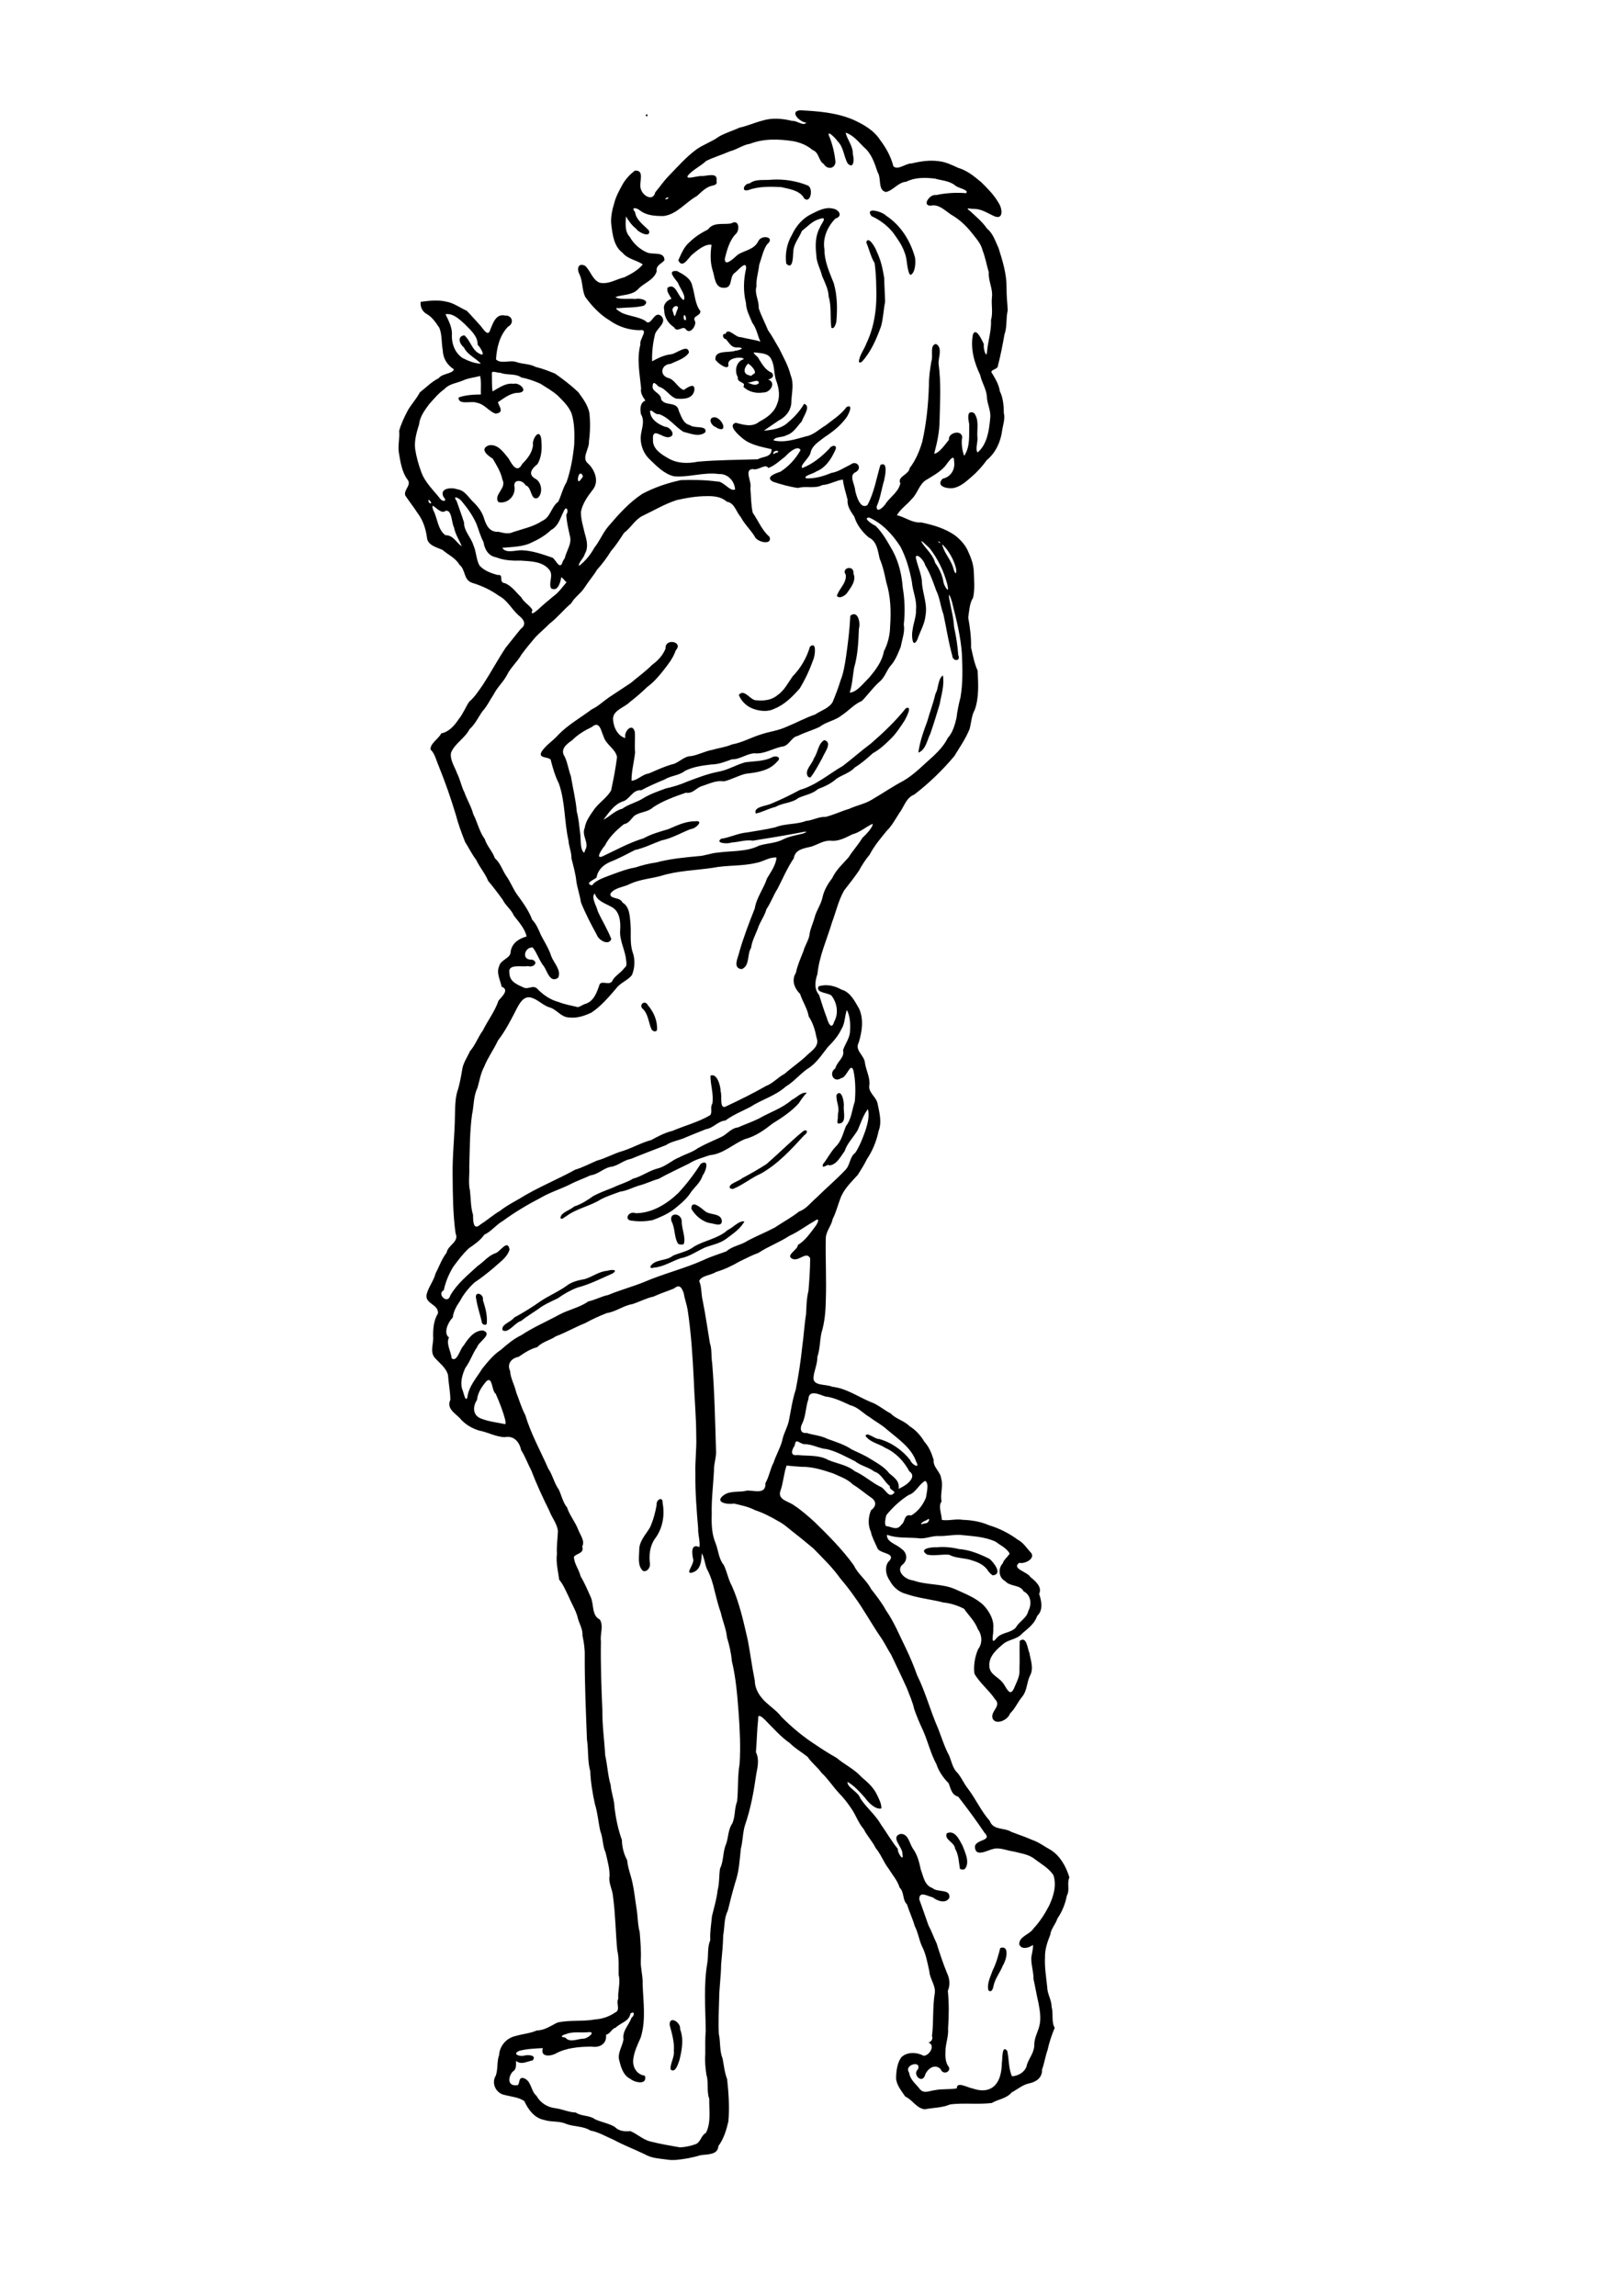<?xml version="1.0" encoding="UTF-8" standalone="no"?>
<!-- Created with Inkscape (http://www.inkscape.org/) -->
<svg
    xmlns:inkscape="http://www.inkscape.org/namespaces/inkscape"
    xmlns:rdf="http://www.w3.org/1999/02/22-rdf-syntax-ns#"
    xmlns="http://www.w3.org/2000/svg"
    xmlns:cc="http://web.resource.org/cc/"
    xmlns:dc="http://purl.org/dc/elements/1.1/"
    xmlns:sodipodi="http://inkscape.sourceforge.net/DTD/sodipodi-0.dtd"
    xmlns:svg="http://www.w3.org/2000/svg"
    xmlns:ns1="http://sozi.baierouge.fr"
    xmlns:xlink="http://www.w3.org/1999/xlink"
    id="svg2"
    sodipodi:docname="eris.svg"
    inkscape:export-ydpi="42.333332"
    inkscape:export-filename="/home/jofo/pix/eris_test.jpg"
    viewBox="0 0 744.09 1052.4"
    sodipodi:version="0.32"
    inkscape:export-xdpi="42.333332"
    inkscape:version="0.41+cvs"
    sodipodi:docbase="/home/jofo/pix/mina"
  >
  <sodipodi:namedview
      id="base"
      bordercolor="#666666"
      inkscape:pageshadow="2"
      inkscape:window-width="967"
      pagecolor="#ffffff"
      inkscape:zoom="0.98994950"
      inkscape:window-x="34"
      borderopacity="1.0"
      inkscape:current-layer="layer1"
      inkscape:cx="374.99996"
      inkscape:cy="549.47341"
      inkscape:window-y="41"
      inkscape:window-height="911"
      inkscape:pageopacity="0.0"
      inkscape:document-units="px"
  />
  <g
      id="layer1"
      inkscape:label="Layer 1"
      inkscape:groupmode="layer"
    >
    <path
        id="path1642"
        style="fill:#000000"
        d="m305.87 989.92c-3.45-0.51-7.06-0.57-10.16-2.39-4.74-2.3-9.68-4.14-14.31-6.66-3.52-1.49-6.96-3.59-10.72-4.27-3.28-2.1-7.46-1.69-11.06-3.02-3.29-1.5-6.89-0.73-10.25-1.87-4.37-0.88-7.21-4.69-8.93-8.53-2.39-1.85-6.09-2.07-9.07-2.89-3.99-0.72-6.24-5.37-4.08-8.83 1.1-3.06 0.41-6.45 1.54-9.47 0.2-4.09 3.29-7.73 7.29-8.65 3.32-1.02 6.85-1.23 10.04-2.63 3.6-0.01 6.39-2.18 9.44-3.62 5.68-1.26 11.57-0.36 17.28-1.43 3.34-0.22 6.41-1.3 9.16-3.16 2.6-1.18 0.27-4.13 1.41-6.32-0.28-3.67 1.12-7.27 0.17-10.94-0.08-3.8 0.26-7.6-0.64-11.35-0.77-8.12-0.81-16.32-1.92-24.41-0.16-3.28-2.22-6.28-1.6-9.58 0.06-3.64-1.04-7.2-1.82-10.73-1.43-3.1-1.13-6.61-2.41-9.78-0.95-4.16-1.21-8.44-2.51-12.52-1.07-4.93-1.91-9.92-2.11-14.96-1.31-4.71-0.77-9.68-1.51-14.49-0.48-12.74-1.07-25.49-1.02-38.25 0.1-3.18-0.36-6.3-1.03-9.39 0.21-3.33-1.79-5.88-2.37-8.97-0.97-3.18-2.58-5.63-3.82-8.61-1.35-2.77-2.54-5.75-4.5-8.11-0.49-3.94-1.56-7.86-1.03-11.87-0.21-3.48 0.32-6.91 0.46-10.37-0.36-3.43-2.8-6.17-3.96-9.36-3.02-6.05-5.84-12.21-8.29-18.52-1.6-3.06-2.73-6.3-4.61-9.22-0.8-3.84-3.35-6.83-7.57-5.98-4.12-0.14-7.74-2.31-11.73-3.03-3.45-1.06-6.67-3.02-8.89-5.76-2.29-2.32-6.09-4.36-4.27-8.33-0.04-3.81-0.84-7.59-1.08-11.4-0.96-3.47-4.02-5.48-6.25-8.09-2.13-2.85-0.22-6.48-0.57-9.71-0.03-3.62 0.29-7.31 2.21-10.39 0.4-4.31-6.15-4.29-5.18-8.79 0.85-3.35 3.25-6.2 4.09-9.55 1.66-3.11 2.77-6.61 5.05-9.48 0.59-3.59 5.86-4.89 4.12-8.88-1.21-8.68-1.27-17.48-1.35-26.23-0.18-9.41 0.98-18.77 1.07-28.17 0.12-4.05 0.08-8.19 1.52-12.02 0.72-2.64 1.28-5.52 1.74-8.32 0.37-3.25 2.33-5.87 3.62-8.78 2.47-2.78 3.67-6.44 5.89-9.45 2.27-4.63 5.53-8.77 7.19-13.7 1.61-1.94 5.14-5 1.42-6.41-0.56-2.98-2.5-6.2-1.15-9.32 0.72-3.22 5.36-3.56 5.31-6.79 0.58-3.95 3.9-5.96 7.31-6.91-0.79-3.57-3.6-6.67-5.84-9.55-1.2-2.82-3.72-4.47-5.11-7.25-2.12-2.99-4.36-5.89-6.7-8.7-1.36-3.44-3.93-6.26-5.47-9.62-1.97-2.57-3.34-5.44-5.08-8.18-1.61-4.11-3.17-8.23-4.27-12.52-2.25-7.5-4.85-14.9-7.77-22.15-1.16-2.63-1.82-5.89-3.8-7.71-0.28-2.79 3.7-4.84 4.88-7.41 3.54-0.64 6.15-3.67 8.03-6.53 1.98-2.38 3.11-5.46 4.8-7.98 2.59-2.18 4.44-5.16 6.4-7.95 3.56-5.51 6.68-11.29 10.29-16.76 2.29-2.85 4.51-5.7 6.87-8.58 3-2.22 1.47-4.44-0.95-6.33-3.16-2.84-5.11-6.93-8.99-8.93-3.72-2.71-7.97-4.65-12.34-5.98-3.98-1.37-2.84-5.98-5.75-8.26-1.77-3.13-5.18-4.55-7.79-6.82-2.7-1.19-6.84-2.1-7.11-5.67-0.52-3.88-1.77-7.85-4.15-10.99-1.82-2.82-3.97-5.52-5.82-8.32-0.78-2.89 3.49-4.81 0.71-7.68-2.22-3.44-2.87-7.41-3.52-11.35-0.72-3.55 0.38-7 0.04-10.54 0.89-3.25 2.41-6.43 4.04-9.5 1.67-2.82 3.94-5.24 5.46-8.16 2.85-2.21 5.37-4.86 8.65-6.49 1.64-2.24 6.24-1.89 6.96-4.04-3.08-2.01-4.99-4.94-5.12-8.77-0.65-3.39-0.26-7-1.54-10.24-1.66-2.46-3.3-4.96-5.84-6.38-2.04-1.12-2.99-3.31-2.76-5.55 3.92-0.53 7.88-1.02 11.78-0.09 3.42 0.58 6.23 2.79 9.35 4.17 2.13 2.12 4.12 4.52 6.21 6.74 1.38 1.5 3.59 5.76 4.68 1.7 1.22-2.91 2.58-7.22 6.68-6.24 3.36-0.22 4.32 3.59 1.36 5.11-3.84 3.99-5.18 9.62-5.5 14.98 2.12 2.25 6.42 0.15 9.36 1.23 2.9 1.01 6.09 0.75 8.85 2.25 3.05 0.69 5.98 1.88 8.86 3.04 3.7 2.59 7.32 5.37 10.61 8.46 2.08 2.9 4.3 5.77 5.09 9.34 0.52 4.42 0.41 8.95-0.17 13.36 0.22 3.29-3.47 7.41-0.56 9.91 3.19 2.89 5.32 8.14 2.47 11.97-2.4 3.05-4.85 6.45-5.58 10.32-0.05 3.45 1.04 6.71 1.79 10.01 0.92 3.13 1.74 6.34-0.02 9.27-0.32 1.85-3.18 4.16-2.62 5.49 2.94-2.26 5.26-5.15 7.04-8.38 2.49-3.09 3.87-6.88 6.5-9.87 4.61-5.41 9.46-10.84 15.45-14.77 5.55-2.93 11.58-5.01 17.71-6.29 5.49-0.17 11.03-0.11 16.48 0.63 3.12-0.24 6.06 4.89 8.36 3.62-0.31-3.89-3.36-7.26-7.43-7.03-6.92-1-13.76 1.65-20.67 1.02-4.53-1.12-7.9-4.7-11.16-7.83-2.61-2.48-3.97-6-4.05-9.52 0-3.82 2.28-7.52 0.12-11.17-0.42-2.24-0.45-5.24 2.05-6.17-0.84-1.27-2.47-3.42-1.95-5.54-0.63-6.68-2.08-13.51-0.34-20.16-0.66-2.41 4.28-7.34-0.45-6.55-4.9-0.1-9.67-1.64-13.65-4.49-4.51-2.69-8.14-6.61-11.21-10.81-1.52-3.27-1.07-7.05-2.6-10.34-1.37-2.39-0.66-5.48 2.55-3.9 2.53 2.27 3.35 6.44 6.71 7.76 4.04 0.87 7.61-1.62 11.39-2.53 3.04-1.48 6.23-3.24 8.36-5.87-2.95-2.03-6.9-2.39-9.28-5.32-3.92-2.9-4.55-8.08-5.12-12.57-0.48-3.414 0.35-7.069 1.35-10.349 0.7-2.804 2.29-5.72 3.53-7.976 1.41-2.717 3.56-4.927 5.84-6.763 4.98-0.384 1.6 5.715 2.82 8.494 0.87 3.102 5.58 5.837 6.58 1.427 2.08-2.418 3.91-5.228 6.27-7.597 4.02-4.155 7.88-8.576 12.55-12.008 3.24-2.323 7.19-3.568 10.36-5.911 2.92-1.697 6.38-2.687 9.5-4.124 3.53-0.755 6.77-2.255 10.28-3.163 4.52-1.449 9.31-1.027 13.85 0.1 2.1-0.263 5.13 2.585 6.45 0.784-2.77-0.077-8.03-5.103-2.9-5.67 8.31 0.413 16.88 1.069 24.6 4.422 4.69 2.151 9.36 4.852 12.19 9.298 2.72 3.575 4.9 7.576 6.01 11.947 2.17 2.029 5.61-1.405 8.39-1.295 4.06-0.987 8.25-1.624 12.43-1.03 3.16 0.323 5.99 1.726 8.84 3.038 4.11 1.177 7.49 3.966 10.71 6.67 2.85 2.838 5.79 5.757 7.78 9.26 1.83 2.504 2.61 8.476-2.3 6.06-2.86-1.337-5.65-3.197-8.96-3.181-1.67 0.117-4.42-0.943-1.73 1.007 2.76 2.563 5.68 4.98 7.82 8.09 2.84 2.3 3.78 5.86 5.26 8.93 1.86 5.9 3.73 11.92 3.65 18.19-0.05 3.44 0.37 6.87 0.53 10.29-0.86 3.65-0.2 7.57-1.49 11.1-0.85 4.77-1.76 9.54-2.98 14.23 0.03 2.02-4.26 1.76-2.62 3.66 1.55 2.6 3.04 5.1 3.48 8.12 1.49 2.91 1.81 6.54 1.83 9.94 0.69 2.82-0.46 5.57-0.81 8.34-0.72 5.06-2.99 9.97-6.98 13.25-2.02 2.78-4.32 5.39-6.97 7.64-2.53 2.23-5.32 4.77-8.7 5.23-2.76 0.33-7.92-0.92-4.56-4.35 3.68-0.7 5.89-4.29 5.2-8.06 0.15-4.22-3.36 1.56-4.32 2.59-2.46 2.68-5.76 4.42-8.85 6.31-2.92 2.12-3.63 6.05-6.23 8.5-2.13 2.57-5.16 4.55-6.8 7.42 3.78 0.86 7.06 3.67 11.12 3.3 5.57 1.19 11.24 2.79 15.9 6.24 2.38 1.95 4.66 4.48 5.78 7.41 1.38 2.92 2.39 6.01 2.48 9.28 0.12 3.83 0.49 7.79-0.34 11.55-1.66 2.53-1.8 6.22-2.24 9.17 0.82 4.5 1.42 9.09 1.29 13.65 0.85 3.66 1.48 7.25 3.02 10.65 0.27 5.97 0.72 12.22-1.32 17.96-1.53 2.67-1.57 5.92-2.36 8.79-1.8 4.44-4.56 8.42-7.04 12.47-5.47 6.48-11.61 12.46-18.36 17.6-3.79 1.49-4.58 5.52-6.81 8.45-1.84 2.79-3.37 5.8-5.76 8.13-2.84 3.46-5.74 6.9-7.83 10.89-1.91 2.3-3.52 4.77-4.93 7.4-2.15 3.12-4.48 6.11-6.81 9.08-2.59 4.55-3.71 9.74-5.54 14.61-2.34 7.85-5.86 15.41-6.68 23.64-1.12 3.36-1.64 6.81 0.78 9.7 1.1 3.5 2.22 7.05 3.53 10.5 0.66 2.35 2.22 5.71 3.36 1.67 2.13-3.77 1.35-8.57-1.22-11.91-1.56-1.46-7.57-1.18-5.88-4.3 3.62-1.09 7.31-0.26 10.53 1.56 4.06 1.14 6.05 5.38 8.02 8.75 2.17 4.9 1.33 10.42-0.16 15.38-1.99 3.72 2.33 5.72 2.79 9.21 0.43 3.37 2.23 6.43 2.12 9.94-0.94 3.74 2.77 5.46 3.62 8.58 0.85 4.23 2.17 8.67 0.56 12.9-0.96 4.57-2.75 9.06-5.37 12.92-1.23 2.51-2.58 4.64-4.14 7.15-3.05 3.41-6.57 6.62-8.11 11.08-1.16 3.04-1.91 6.23-3.42 9.13-0.61 3.18-2.92 5.42-3.18 8.63-0.22 9.65 0.36 19.31-0.01 28.96-0.07 4.94-0.53 9.87-1.96 14.61-0.83 3.68-0.65 7.53-1.92 11.12 0.1 3.29-1.51 6.26-1.75 9.42-0.35 4.01 5.85 2.93 8.56 4.23 6.45 0.69 11.82 4.57 17.67 6.99 3.38 1.18 6.04 3.67 9.18 5.26 2.45 2.62 6.19 3.26 8.61 5.83 2.82 1.68 5.12 4.26 6.84 7.16 2.14 2.32 3.31 5.29 4.23 8.3-0.36 3.44 3.18 5.33 3.47 8.63 1.03 3.46-0.62 7.21 0.17 10.39-1.66 2.04 0.01 5.82 0.11 8.47 2.95 0.54 6.4-0.6 9.56-0.04 4.14 0.15 8.25 0.81 12.06 2.49 4.7 1.41 9.15 3.65 13.1 6.56 2.81 1.51 4.15 3.94 6.36 6.29 1.59 2.73-3.28 4.99-5.58 4.37-3.74 2.69 3.76 4.11 5.08 6.5 2.33 1.89 5.52 4.56 4.03 7.74 1.11 3.27 1.93 7.52-0.9 10.09-1.2 3.63-4.12 5.67-6.86 8.05-2.11 2.53-5.55 2.67-8.14 4.36-3.24 2.65-7.27 5.93-6.93 10.57 0.08 3.8 3.88 4.86 5.92 7.4 1.62 1.57 3.26 7.36 5.34 2.93 1.15-2.84 2.85-5.61 2.54-8.8 0.19-4.34-0.05-8.75 0.11-13.03 3.23-2.47 3.55 3.55 4.45 5.5 0.59 3.43 2.13 7.2 0.23 10.49-1.46 3.04-1.25 6.64-3.39 9.4-2.14 2.5-3.33 5.62-5.74 7.9-0.9 2.89-6.27 5.41-7.89 2.43-1.47-3.33 4.28-5.84 1.04-9-2.79-4.2-6.97-7.34-9.47-11.74-0.47-3.71 0.24-7.65 1.65-11.1 2.17-2.75 1.92-6.58-0.09-9.31-1.3-3.61-4.23-6.3-6.3-9.31-2.99-1.52-6.19-2.56-9.44-2.88-5.65-1.46-11.51-1.97-17.05-3.9-3.23-0.76-6.06-3.16-7.55-6.1-1.9-2.58-2.7-7.01 0.01-9.34 2.59-3.61-5.04-2.91-5.82-5.85-1-2.31-2.44-4.89-2.86-7.2-1.45-3.01-1.23-6.85 0.06-9.9 2.63-1.88 2.53-4.31-0.27-6.02-2.75-1.93-5.26-4.1-8.15-5.87-2.57-2.54-5.82-3.53-8.99-5.01-4.69-1.55-9.46-3.1-14.46-3-2.28-0.13-4.56-0.36-6.84-0.58-1.36 3.85-1.48 8.01-2.92 11.84-1.12 3.98 4.02 4.57 6.34 6.41 3.43 2.22 6.49 4.99 9.53 7.72 6.36 6.21 12.68 12.56 17.89 19.79 1.9 4.08 5.83 6.75 7.86 10.77 2.47 3.18 4.98 6.34 6.9 9.9 3.76 5.35 6.19 11.51 9.1 17.35 1.92 4.01 3.66 8.12 5.13 12.31 3.9 7.82 6.06 16.33 9.58 24.3 1.47 3.76 2.66 7.54 4.4 11.17 1.65 2.7 1.85 6.16 3.87 8.58 2.31 2.28 3.45 5.48 5.49 8 3.59 4.73 6 10.26 9.96 14.73 1.6 4.4 6.54 2.98 9.84 5.01 3.16 1.25 6.39 2.28 9.5 3.66 3.22 1.1 5.71 3.06 8.72 4.71 4.4 2.85 6.97 7.66 8.47 12.55-1.28 2.85 0.36 5.52-1.18 8.38-0.69 3.7-2.18 7.37-4.33 10.46-0.7 2.44-2.97 4.72-3.23 7.34-1.29 3.29-2.54 6.72-2.44 10.34-0.25 4.65 0.55 9.25 1.02 13.85 0.02 3.03 2 5.77 1.99 8.88 0.91 3.28-0.18 7.07 1.44 9.67-1.38 3.29-2.54 6.75-3.29 10.23-1.04 2.91-1.48 6.02-2.52 8.94 0.13 3.65-2.58 5.57-5.71 6.26-3.05 0.57-5.57 2.78-8.26 4.23-2.33 2.8-6.15 3.08-9.12 4.82-6.33 0.75-12.74-0.15-19.05 0.63-3.67 1.62-7.75 1.46-11.63 2.25-3.77-0.43-5.67-4.4-8.97-5.87-1.66-2.53-4-5.18-4.18-8.37 0.06-3.24 0.46-6.83 2.31-9.5 2.64-2.74 7.23-2.46 10.36-0.79 2.72-0.1 5.6-5.07 2.01-6.1 0.58 0.19 2.55-1.11 1.78-2.94 0.8-6.46 0.22-13.04 1.25-19.47 0.64-3.55-2.24-6.68-2.45-10.12-0.9-4.06-1.57-8.19-3.55-11.9-1.25-2.96-1.65-6.03-3.17-8.96-0.96-3.38-2.49-6.58-3.56-9.93-2.19-2.15-1.13-5.56-3.35-7.65-0.98-3.29-3.32-5.86-5.09-8.74-2.29-2.97-3.5-6.59-5.92-9.45-1.5-3.1-3.98-5.6-5.45-8.64-2.45-2.74-3.57-6.41-5.69-9.44-1.72-2.58-3.65-5.06-5.77-7.19-2.77-2.98-4.96-6.49-7.96-9.25-1.86-2.63-4.49-4.49-6.3-7.24-2.67-2.11-5.68-3.82-8.11-6.25-4.36-3.05-7.81-7.1-11.56-10.83-0.99-0.99-3.35-3.02-3-0.34-0.56 5.07-0.61 10.19-1.04 15.28 1.61 3.22 0.81 6.69 0.15 10.09-1.12 7.87-2.51 15.73-5.13 23.26-1.13 3.58-0.99 7.38-1.95 10.99-0.53 5.12-0.8 10.31-2.5 15.22-1.28 4.36-2.44 8.76-3.49 13.19-1.77 3.38-1.38 7.47-2.08 11.17-0.08 4.45-0.55 8.87-0.95 13.3-0.04 5.38-0.88 10.68-0.92 16.07-0.12 5.28-0.46 10.58-0.13 15.86 0.82 3.68 0.24 7.69 1.72 11.23 0.57 3.09 0.9 6.39 2.08 9.49 0.71 6.41 1.12 12.91 0.58 19.35-0.92 3.97-2.14 8.02-4.59 11.31-0.27 4.26-5.21 3.69-8.25 4.22-3.65 1.12-7.42 1.78-11.23 2.15-1.33 0.05-2.68 0.1-3.99-0.16zm13.27-7.15c2.28-1.18 2.16-3.8 4.52-5.12 2.44-4.8 1.38-10.39 1.51-15.56-1.31-3.61-0.18-7.49-1.3-11.04-0.45-3.01-0.78-6.11-0.53-9.43 0.03-3.62-0.12-7.13 0.21-10.72-0.11-10.43-1.04-20.97 0.76-31.32 0.52-3.41-0.06-7.06 1.33-10.28-0.21-3.71 0.43-7.23 0.77-10.96 0.95-3.92 2.14-7.79 2.59-11.85 0.85-3.25 0.62-6.68 1.09-9.94 1.77-3.48 1.2-7.73 2.81-11.32 1.1-3.09 0.87-6.54 2.79-9.34 1.51-3.2 0.93-6.92 2.24-10.15 0.6-5.71 0.16-11.48 1.14-17.15 0.51-7.78 0.12-15.61-0.43-23.38-0.61-7.97-1.23-16.01-3.11-23.79-0.33-3.7-1.15-7.31-2.23-10.83-0.35-3.87-1.98-7.42-2.79-11.19-1.2-3.34-2.02-6.76-2.9-10.2-0.77-3.5-1.84-6.91-3.54-10.07-0.86-2.05-1.34-5.83-2.37-7.08-0.05 3.19-0.37 7.28-3.82 8.62-4.7 1.64 0.88-3.87-0.15-6.2-0.46-2.48-1.1-7.13 2.93-5.29 0.41-2.63-0.72-5.8-0.59-8.65-0.7-8.32-1.38-16.64-1.26-24.99-0.2-5.76 0.62-11.46 0.39-17.22 0-8.76-0.85-17.49-1.15-26.25-0.53-10.57-1.2-21.15-2.79-31.62-0.41-2.54-1.4-5.11-1.76-7.55-0.85-2.44-1.8-4.53-4.5-2.28-3.1 1.27-6.3 2.27-9.34 3.69-3.38 0.74-6.41 2.38-9.66 3.45-4.14 0.66-7.55 3.48-11.69 4.1-3.44 1.3-6.77 2.84-9.99 4.62-4.58 1.81-8.85 4.33-13.47 6.05-2.75 1.9-6.14 2.44-8.53 4.98-3.15 0.78-5.81 2.56-8.54 4.43-3.33 0.63-5.45 3.19-3.92 6.5 0.21 3.48 2.1 6.46 2.81 9.82 1.39 3.46 2.39 7.1 4.16 10.39 2.55 8.57 6.98 16.44 10.56 24.58 2.01 2.96 2.67 6.62 4.78 9.54 1.3 2.74 1.89 5.91 3.8 8.21 1.12 3.52 3.63 6.45 5 9.91 0.9 2.49 3.38 5.52 1.95 7.95 1.13 3.26-2.73 3.18-3.79 4.78 0.07 3.17 2.31 5.74 3 8.77 1.77 3.03 3.19 6.27 4.63 9.53 1.65 3.44 0.37 8.52 4.23 10.44 1.86 2.93 0.05 6.65 0.51 9.96-0.18 10.49 0.2 20.97 0.66 31.45-0.09 6.97 0.92 13.88 1.3 20.83 1.04 4.48 1.17 9.18 2.51 13.62 0.27 3.56 1.72 6.92 1.77 10.52 0.66 4.97 1.65 9.92 3.37 14.64 0.07 3.21 0.84 6.44 2.42 9.27 0.3 3.63 1.7 6.85 2.42 10.32 0.87 3.94 1.25 7.94 1.89 11.92 0.61 3.56 0.46 7.15 1.43 10.66 0.34 4.34 0.74 8.72 0.51 13.07-0.17 3.59 1.03 7.19 0.84 10.85 0.28 8.15 1.63 16.59-0.89 24.53-1.37 3.11-2.91 6.25-3.37 9.66-0.57 3.68 1.44 7.27 5.31 7.81 1.24 4.44-4.66 3.16-6.73 1.42-3-1.46-4.17-4.93-4.9-7.96-1.24-3.6 1.25-6.69 1.83-10.11-0.67-3.97 2.55-6.62 3.7-10.01 1.51-0.97 1.29-3.38-0.57-1.76-0.49 3.49-4.55 4.17-6.73 6.39-1.94 0.52-2.3 2.7-4.44 3.27 0.51 4.1-2.9 6.07-6.63 5.41-5.66 0.08-11.58 0.48-16.63 3.3-2.51 1.23-6.96 1.47-5.69-2.59-3.49 0.15-7.2 0.31-10.66 1.19-3.69 1.41-0.02 2.91 2.23 2.2 1.7-0.4 5.72-0.24 3.78 2.22-2.67 0.48-5.18 2.21-7.66 0.24-0.03 1.76 0.35 3.89-1.53 4.92-2.23 2.57-2.43 6.94 2.26 6.19 1.19-0.49 0.13-4.19 3.1-3.11 3.33 1.45 2.95 5.88 5.57 8 1.75 3.2 4.82 5.18 8.51 5.67 3.22 0.37 6.19 1.9 9.47 1.98 2.68 1.86 6.18 1.15 8.85 3.1 2.89 1.36 6.18 1.83 8.94 3.42 2.19 2.19 4.8 2.22 7.31 2.02 2.99 1.27 5.53 3.69 8.67 4.62 4.64 1.22 9.39 2.01 14.09 2.83 2.49-0.16 4.99-0.67 7.33-1.55zm-11.69-34.16c-0.31-2.7 1.88-5.58 1.48-8.57 0.32-4.08-0.92-7.99-1.92-11.88-0.17-4.51 5.29-1.05 4.79 1.96 1.78 4.58 0.83 9.66-0.33 14.28-0.56 1.5-1.78 6.11-4.02 4.21zm-12.72-228.56c-2.53-2.42-1.69-6.35-1.66-9.5-0.07-4.13 2.98-7.09 4.93-10.39 1.49-3.3 2.44-6.79 3.05-10.37-0.31-2.37 2.87-4.16 2.74-0.83 1.11 5.77-0.05 11.97-3.72 16.63-2.16 3.25-2.6 7.41-2.09 11.21 0.23 1.74-1.35 3.98-3.25 3.25zm133.83 238.05c3.33-0.7 6.82-0.22 10.12-0.85-0.14-3.36 5.04-0.27 7.07 0.01 3.1 1.06 6.36 1.53 9.34-0.47 3.49-2.59 4.13-7.31 4.25-11.36 0.31-1.62-0.06-8.51 2.45-5.32 0.86 3.83 0.54 7.97 2.15 11.62 3.05-0.11 6.44-2.22 6.9-5.43 1.07-3.08 3.43-5.65 3.35-9.08-0.02-2.96 1.53-5.61 2.23-8.22 1.02-3.57 0.34-7.44-0.35-11.03-0.84-3.59-1.44-7.23-2.24-10.83 0.06-3.41-1.22-6.76-0.99-10.07 0.26-1.66 0.98-4.34 0.71-5.55-1.83 1.4-5.26 2.35-6.25-0.27-0.18-3.65 4.74-4.41 6.51-7.25 2.82-2.98 5.08-6.51 7-10.13 2.12-4.36 3.68-9.42 2.2-14.22-1.98-3.23-5.5-5.12-8.46-7.36-2.83-2.34-6.44-2.7-9.81-3.6-3.11-0.38-6.61-2.09-9.57-1.11-2.68 0.59-8.16 4.03-8.21-1.23 0.57-3.33 8.19-2.44 4.4-6.25-3.78-5.67-7.87-11.16-12.04-16.54-3.09-0.84-3.36-3.62-4.39-6.15-2.48-2.49-4.54-5.49-5.62-8.76-2.65-4.9-3.9-10.43-6.16-15.52-1.52-3.18-2.91-6.55-4.02-9.73-0.68-3.22-2.15-6.32-3.29-9.44-2.35-5.21-4.85-10.35-7.3-15.51-1.69-2.62-3.12-5.71-5.01-8.35-4.03-5.89-7.41-12.17-11.61-17.95-2.09-3.04-4.36-5.89-6.73-8.71-3.54-5-8.03-9.29-12.29-13.68-2.66-2.17-5.28-4.42-8-6.52-2.72-2-5.1-4.47-8.15-6.01-3.36-1.97-6.9-3.8-10.56-4.99-3.02-1.59-6.45-2.28-9.72-3.04-3.01 0.59-9.38-0.58-4.43-4 3.15-2.07 7.06-0.98 10.53-1.96 3.25-0.08 8.66 1.99 8.35-3.4 1.72-2.97 2.17-6.43 3.79-9.5 1.07-3.35 2.93-6.41 3.87-9.83 0.59-3.36 2.53-6.24 3.16-9.59 0.92-4.69 1.59-9.43 3.1-13.98 1.27-6.46 2.26-12.97 2.95-19.51 0.72-4.99 0.95-10.04 1.77-15.01 0.17-3.6 0.22-7.21 1.1-10.72 0.42-4.96 0.76-9.95 0.78-14.93-1.72-3.51-5.24 1.69-8.17 0.23-3.3-1.59 2.58-4.13 2.52-6.31 3.33-2 5.64-5.38 7.95-8.45 1.24-1.55 2.5-4.66-0.41-2.47-3.85 2.17-7.37 4.89-11.42 6.71-4.52 2.99-9.7 4.84-14.2 7.82-2.9 1.04-5.87 2.59-8.74 3.98-3.38 1.97-6.9 3.65-10.66 4.75-2.39 1.58-6.76 1.61-7.75 4.19 1.22 2.71 0.85 5.98 1.6 8.9 1.31 6.46 2.21 13 3.3 19.49 1.01 2.9 0.54 6.12 1.05 9.15 1.1 13.25 1.35 26.54 1.76 39.82 0.32 3.13-1.08 6.4-0.93 9.67-0.37 6.66-1.2 13.29-1.03 19.98-0.13 4.41 0.01 8.89 1.72 13.02 1.36 3.36 1.43 7.23 3.79 10.11 1.54 3.07 2.01 6.53 3.71 9.55 3.55 7.95 5.38 16.55 7.34 25 1.16 6.16 1.94 12.37 3.2 18.5 0.04 3.95 2.28 7.31 5.09 9.9 2.36 2.2 5.07 4.01 7.08 6.61 4.76 4.82 10.04 9.21 15.75 12.88 3.13 2.12 6.3 4.14 9.55 5.95 3.64 3.12 8.1 5.11 11.32 8.7 2.69 2.31 5.36 4.57 7.01 7.81 0.98 2.07 2.38 4.56 2.21 6.69-2.59 0.66-5.87-2.56-7.54-4.93-2.39-2.65-4.83-5.48-7.97-7.23-0.29 2.52 4.95 4.51 5.85 7.51 2.8 4.33 6.99 7.58 9.54 12.11 2.6 3.66 4.81 7.61 7.67 11.07-0.28 1.71 2.96 6.5 2.1 2.25 0.19-3-5.57-7.51-1.08-9.06 3.77-0.46 4.26 4.31 5.9 6.7 2.13 2.96 2.86 6.16 3.64 9.7 1.2 3.13 1.67 7.19 5.35 8.39 2.32 2.18 8.26 0.17 7.72 4.41-1.54 2.98-5.67 1.44-7.58-0.15-2.22-0.45-6.38-3.23-6.2 0.96 1.46 3.92 2.79 7.91 4.19 11.84 1.39 2.56 2.41 5.49 3.74 8.27 1.42 4.51 2.89 9 4.67 13.38 1.41 2.93 1.61 5.68 0.48 8.39 0.57 5.71 0.51 11.5 0.11 17.23 0.22 3.16-0.77 6.01-1.15 9.18-0.06 2.65-0.39 5.25 1 7.81 2.36 2.4-1.98 4.96-3.28 1.66-2.79-2.87-6.5 0.15-7.29 3.25-1.62 3.4-5.73-1-3.04-3.23 1.58-4.24-6.7-1.96-4.1 1.58 0.45 3.36 3.16 5.2 5.01 7.68 1.85 2.14 4.45 0.61 6.74 0.38zm24.6-45.73c-0.8-3.11 0.96-6.31 1.97-9.23 1.6-3.24 2.6-6.77 3.45-10.22 4.53-1.45 2.77 5.72 1.23 7.94-1.23 3.22-3.54 5.9-4.29 9.34-0.2 1.1-0.77 3.43-2.36 2.17zm-13.07-55.77c-0.52-2.93-0.53-6.41-2.23-9.23-0.25-3.06-5.17-4.08-3.78-7.03 3.78-1.69 5.74 3.03 7.2 5.65 1.19 3.17 3.46 7.57 1.15 10.63-0.68 0.51-1.65 0.45-2.34-0.02zm-172.58 77.89c1.89 0.02 6.22-3.54 1.94-2.95-3.26 0.3-6.79-0.43-9.86 0.83-1.79 0.44-3.24 1.39-0.46 1.57 2.2 2.6 5.46 0.6 8.38 0.55zm189.34-183.55c2.36-2.85 6.63-2.28 8.94-4.98 1.52-2.83 4.87-4.1 5.66-7.52 1.7-3.13 1.23-7.32-2.14-8.99-1.57-3.18-6.19-2.03-8.49-4.72-3-1.58-3.33-5.73-1.08-8.16 0.51-1.77 2.48-3.09 3.16-4.47-1.44-2.53-4.2-3.7-6.42-5.41-5.13-2.4-10.96-2.55-16.5-3.14-3.09-0.07-6.17 0.58-9.28 0.55-3.44-0.27-6.59 1.56-9.95 0.95-4.68-0.41-9.58 0.17-14.05-1.55-0.52 3.22 4.26 4.31 6.28 6.23 3.14 1.88 3.37 5.73 0.39 7.8-2.5 3.1 2.09 6.68 5.2 6.87 6.29 2.31 13.3 1.34 19.48 4.12 4.48 2.05 9.33 3.85 12.93 7.33 2.71 2.96 4.88 6.74 4.4 10.89 0.31 1.51-1.56 8.06 1.47 4.2zm-3.62-30.54c-1.59-2.78-4.37-4.18-7.37-5.07-3.44-1.33-7.35-0.85-10.65-2.65-3.38-0.37-6.84 0.69-10.17-0.09-4.3-2.73 2.27-3.52 4.51-3.35 3.4-0.32 6.77 0.02 10.07 0.81 5 0.35 9.66 2.33 14.09 4.52 1.87 1.66 6.12 6.9 1.54 7.55-0.85-0.32-1.4-1.11-2.02-1.72zm-39.98-21.51c2.03-1.59 0.97-4.95 4.54-4.24 3.11-1.81 5.52-5.02 6.77-8.31 0.24-2.18 1.53-6.42-0.42-7.53-2.98 1.64-4.21 5.44-7.63 6.52-3.85 2.45-7.28 5.64-10.15 9.18-0.38 1.35-1 4.04-0.16 5.01 2.64 0.26 4.98 2.34 7.05-0.63zm11.37-0.69c1.32-0.2 2.23-3.17 0.1-1.32-1.59 0.36-4.13 2.62-0.9 1.44l0.44-0.08 0.36-0.04zm-15.06-13.52c1.85-1.21-2.17-1.59-1.56-3.46-2.68-1.97-3.76-5.63-7.17-6.69-2.69-2.07-6.17-2.6-8.83-4.73-4.2-2.05-8.35-4.46-12.92-5.55-3.53-0.23-6.62-2.31-10.19-2.25-2.33-0.08-4.11-3.24-4.53 0.58-1.4 1.97-2.28 4.97 1.22 4.37 4.75 0.55 9.86-0.16 14.18 2.29 4.05 1.69 8.67 2.26 12.12 5.13 4.24 1.86 7.64 5.11 11.78 7.14 2.07 0.66 3.69 5.29 5.9 3.17zm4.6-3.36c2.28-1.25 6.14-4.66 2.73-6.89-2.43-4.6-6.23-8.63-11.04-10.77-2.92-1.93-6.89-2.46-9.02-5.43 0.47-2.2 4.41 1.57 6.2 1.36 5.64 1.56 10.71 5.15 14.32 9.74 0.47 1.81 4.71 4.39 2.69 0.67-2.26-6.48-8.29-10.41-13.29-14.64-2.4-2.22-5.39-3.75-7.9-5.67-3.07-1.72-5.41-4.68-8.93-5.51-3.75-1.7-7.48-3.6-11.63-4.08-2.62-0.88-7.51-3.34-7.67 1.28-1.28 3.59-1.12 7.45-2.73 10.93-1.21 2.11-1.17 4.87 1.9 4.53 3.13 0.99 6.51 1.16 9.48 2.68 3.84 1.41 7.84 2.59 11.25 4.89 2.92 1.4 5.91 2.65 8.64 4.39 3.06 1.9 6.29 3.62 8.54 6.54 2.29 1.95 4.9 3.62 4.28 7.13 0.75-0.34 1.46-0.75 2.18-1.15zm-182.49-30.27c-1.05-4.18-2.68-8.24-4.4-12.17-1.92-1.24-1.41-8.49-4.38-5.64-2.02 2.43-3.88 5.11-4.19 8.44-2.1 3.15-2 7.26 2.05 8.64 3.47 1.36 7.25 1.7 10.87 2.5 0.37-0.47 0.03-1.24 0.05-1.77zm-17.4-10.54c0.62-5.07 4.24-8.95 6.82-13.15 2.55-3.12 5.08-6.36 8.51-8.58 2.93-2.58 5.9-5.09 9.42-6.77 5.49-3.64 11.6-6.24 17.38-9.39 4.32-2.34 9.29-3.22 13.33-6.08 3.12-0.66 5.95-2.3 9.07-2.93 5.38-2.25 11.05-3.76 16.47-5.94 8.92-3.88 18.46-6.11 27.33-10.12 3.36-1.61 6.95-2.66 10.43-3.96 2.82-2.51 6.75-2.83 9.82-4.91 4.05-2.14 8.32-3.86 12.36-5.99 3.69-2.51 7.69-4.58 11.16-7.38 3.23-1.08 5.35-4.1 7.89-6.26 4.33-4.27 8.99-8.22 13.18-12.63 2.48-2.39 1.91-5.93 4.72-8.06 2.02-3.1 3.34-6.62 4.59-10.08 1.06-3.25 1.95-6.68 1.17-9.88-2.19 2.73-3.27 6.43-4.71 9.67-1.93 3.24-4.84 6-6.01 9.66-1.92 2.5-3.54 6.11-6.96 6.49-0.76-1.05-3.65 2.23-2.94-0.59 2.07-2.56 3.51-5.58 5.81-8.02 2.73-2.55 3.38-6.18 4.74-9.45 2.58-3.27 2.74-7.51 4.06-11.3 0.4-4.73 0.34-9.6-0.66-14.25-1.42-3.94-2.98 3.43-5.62 3.58-3.36 2.37-5.86-2.32-2.67-4.47 0.72-3.03 4.51-5.15 3.54-8.31 0.96-3.06 3.31-5.74 3.23-9.19 0.2-3.11-0.03-6.55-1.48-9.26-1.03 2.92-0.79 6.19-2.55 8.88-1.47 3.18-3.89 5.79-6.32 8.3-2.79 3.55-5.29 7.51-9.28 9.86-3.47 2.49-6.2 5.88-9.87 8.07-4.69 4.25-10.98 5.9-16.22 9.32-3.85 2-7.97 3.64-11.44 6.24-3.44 0.24-5.54 3.49-8.83 3.93-3.46 1.41-6.96 2.75-10.37 4.23-2.7 1.06-5.64 1.48-8.09 3.13-5.35 2.12-10.76 4.11-16.08 6.32-3.45 0.57-5.97 3.33-9.48 3.65-3.24 0.79-5.62 3.45-9 3.86-3.17 1.49-6.52 2.63-9.67 4.3-4.33 2.1-8.95 3.53-13.12 5.97-6.09 3.16-11.99 6.67-17.53 10.73-3.03 1.75-5.15 4.73-8.36 6.21-1.81 2.61-4.5 4.45-7.07 6.22-2.77 2.58-5.06 5.62-7.29 8.68-1.94 3.26-3.44 6.82-4.21 10.54-3.43 1.74 1.8 6.84 3.01 2.35 3.12-5.37 8.06-9.35 12.57-13.5 2.72-1.83 4.73-4.54 7.83-5.72 2.27-0.37 5.82-6.89 6.73-1.8-1 3.65-4.51 5.83-7.13 8.3-2.87 2.4-5.79 4.76-8.9 6.8-2.61 2.42-5.02 5.34-6.59 8.36-1.69 2.5-3.07 4.76-3.43 7.8-2.12 1.89-4.46 7.24-1.7 9.07-1.5 2.8 0.92 6.48 1.23 9.58 2.51 1.95 3.78-4.36 5.49-5.89 2.04-3.15 4.69-6.88 8.83-6.91 4.79 1.63-2 5.14-2.66 7.63-2.15 3.01-3.19 6.63-5.43 9.58-1.34 2.99-2.35 6.31-1.48 9.61 0.58 0.75 1.47 6.63 2.43 3.85zm16.18-30.73c-0.94-2.68 3.78-3.72 5.25-5.81 4.29-2.3 8.43-4.89 12.41-7.71 3.79-2.48 8-4.24 11.69-6.9 2.44-1.89 5.42-2.51 8.36-3.07 3.52-1.07 6.52-3.53 10.3-3.78 1.66-0.6 5.39-0.7 2.28 1.28-5.25 2.29-10.43 4.99-16.03 6.41-3.24 1.24-6.26 2.98-9.07 4.97-3.15 1.51-6.3 2.86-9.07 5.01-2.51 1.74-5.23 3.35-7.71 5.34-2.8 0.72-5.8 5.87-8.41 4.26zm-9.44-3.28c-0.8-3.7-2.11-7.35-2.7-11.12-1.02-3.85 3.64-2.43 3.08 0.52 1.11 3.47 2.14 7.11 1.78 10.78-0.3 1.06-1.8 0.53-2.16-0.18zm77.21-25.99c1.92-3.47 7.35-2.36 10.31-4.94 3.22-1.4 6.8-1.91 9.64-4.13 4.93-2.95 11.02-3.63 15.38-7.58 2.5-1.08 5.28-4.49 7.73-3.97-1.88 3.48-5.43 5.76-8.53 8.1-2.85 2.05-6.25 2.6-9.47 3.82-3.75 1.66-7.13 4.19-11.24 4.95-4.02 1.36-7.66 3.84-11.98 4.26-0.6 0.05-1.98 0.69-1.84-0.51zm12.68-10.36c-1.93-3.06-1.28-7.1-3.02-10.29-1.36-4.38 4.58-3.97 4.69-0.01-0.12 3.42 2.06 7.75 0.85 10.5-0.82 0.19-1.75 0.22-2.52-0.2zm14.81-9.46c-3.7-0.64-6.99-3.49-8.76-6.63 0.04-4.53 4.72-0.05 6.43 1.23 2.27 1.75 6.99 0.72 7.54 4.15 0.32 3.18-3.59 1.39-5.21 1.25zm-35.77-1.12c-4.28-0.12-1.7-4.79 1.45-3.46 7.53 0.01 14.38-4.24 19.64-9.31 3.82-4.13 7.24-8.63 10.27-13.36 4.2-2.41 2.28 3.68 0.8 5.44-1.03 3.49-4.05 5.43-5.83 8.36-1.98 2.86-4.82 5.07-7.47 7.22-2.97 2.15-6.31 3.61-9.72 4.86-3 0.56-6.12 0.68-9.14 0.25zm-32.96-1.1c-0.19-2.66 4.42-3.67 6.19-5.41 3.29-1.06 6.05-2.82 8.82-4.82 2.95-1.56 6.11-2.73 9.22-3.94 2.98-1.48 6.18-2.27 9.01-4.01 4.01-1.05 7.4-3.73 11.46-4.73 3.69-0.94 6.35-3.76 9.79-5.07 2.78-1.5 5.96-2.31 8.48-4.19 3.35-1.91 7.02-3.4 10.56-5.05 2.82-1.26 4.58-4.1 7.85-4.47 3.15-1.4 6.42-2.51 9.51-4.03 5.05-2.92 10.78-4.71 15.22-8.64 2.28-1.02 4.07-3.54 6.8-3.23-1.44 1.49-2.6 3.19-3.73 4.9-3.42 3.78-7.7 6.58-12 9.25-3.78 2.97-7.81 5.86-12.53 7.08-5.51 2.21-10.02 6.86-16.16 7.39-3.25 1.14-6.64 1.95-9.56 3.85-4.64 2.32-9.38 4.46-13.91 6.99-3.13 0.87-6.08 2.39-9.31 3.18-2.8 0.88-5.37 2.33-8.34 2.7-3.02 1.11-5.99 2.04-8.91 3.56-4.99 3.15-11.04 4.13-15.8 7.69-0.79 0.33-1.79 1.66-2.66 1zm77.78-13.72c-1.44-1.95 4.02-3.28 5.35-4.59 3.85-2.08 7.71-4.22 11.36-6.62 5.54-4.8 10.72-10.03 16.36-14.71 2.05-1.75 3.01 0.14 0.96 1.47-5.99 6.53-12.12 13.26-19.92 17.64-4.49 1.98-8.3 5.24-12.86 7.07l-0.56-0.09-0.69-0.17zm49.45-34.37c0.81-3.1-1.01-5.49-0.69-8.5 2.29-3.16 3.67 3.39 3.3 5.44-0.13 2.53 1.46 7.72-2.4 7.7-1.1-0.12-0.09-2.22-0.31-3.16 0.03-0.49 0.07-0.99 0.1-1.48zm-163.83 50.81c3.05-1.88 5.71-4.35 8.84-6.14 2.74-2.17 5.77-3.78 8.78-5.5 8.21-5.15 17.29-8.73 25.76-13.41 3.45-0.99 6.6-2.75 9.92-4.13 4.14-1.12 7.86-3.33 12-4.47 4.38-1.42 8.4-3.77 12.86-4.95 3.12-1.68 6.28-3.4 9.75-4.21 5.73-2.47 11.91-4 17.31-7.21 1.16-1.53-0.2-3.5 1-5.31 0.68-4.31-0.91-8.53-0.88-12.8 3.01-1.36 4.67 4.68 4.68 7.27 0.8 2.08-0.82 8.72 2.7 6.7 6.13-2.88 12.24-5.88 18.1-9.24 3.21-1.22 5.51-4.01 8.53-5.58 3.44-3.08 7.34-5.59 10.62-8.86 2.47-2.15 5.34-4.15 4.03-7.65-0.65-3.4-1.65-6.85-3.59-9.73-0.62-3.7-2.84-6.84-3.97-10.36-2.64-2.63-4.06-6.3-1.91-9.71 0.62-3.22 2.14-6.62 3.42-9.86 0.6-2.38 2.18-4.61 2.73-7.14 0.28-2.93 1.66-5.54 2.41-8.33 0.81-3.22 2.95-5.96 3.64-9.3 0.69-3.18 2.42-6.13 4.39-8.68 1.73-3.75 4.81-6.53 7.52-9.56 1.93-3.08 4.45-5.79 6.34-8.94 1.7-1.55 5.02-5.05 4.71-6.48-3.17 1.46-5.81 3.95-9.3 4.84-3 1.45-6.05 3.21-9.53 2.94-3.37-0.37-6.12 1.64-9.17 2.65-3.46 0.87-7.48 1.17-8.15 5.39-2.94 4.36-5.02 9.23-7.4 13.89-1.93 2.98-3.04 6.37-5.12 9.42-0.87 3.25-3.07 5.88-4.04 9.1-1.12 2.86-2.61 5.57-3.02 8.66-1.92 3.02-0.46 8.26-4.3 9.73-4.43-0.42-1.49-5.54-1.01-8.13 1.93-6.71 4.47-13.23 7.02-19.71 0.79-4.97 4.06-9.01 5.58-13.69 1.73-2.94 4.17-6.27 4.37-9.63-3.26-0.31-6.22 2.01-9.42 2.49-6.54 1.56-13.35 0.94-19.93 2.25-7.96 1.17-16.11 1.3-23.84 3.75-4.67 1.2-9.56 1.58-13.99 3.62-2.88 1.54-6.8 1.56-8.88 4.33-0.81 2.79 4.48 1.52 5.42 4.18 3.32 1.89 3.35 6.17 3.69 9.53 0.4 4.3-0.38 8.79 0.91 12.97 1.29 3.37 1.16 7.49-0.26 10.8-2 2.52-5.36 3.5-7.22 6.12-3.42 3.97-6.9 8.09-11.28 11.02-3.22 1.54-6.69 2.71-10.34 2.26-3.57-0.12-5.47-3.47-8.54-4.51-3.22-0.83-5.51-3.6-8.58-4.53-3.61-1.13-5.51 2.49-6.93 5.19-2.53 4.96-5.1 10-8.51 14.41-1.85 4.04-4.61 7.75-6.29 11.95-1.64 3.07-2.17 6.5-3.11 9.79-1.89 3.85-1.59 8.21-2.5 12.32-1.07 7.91-0.99 15.93-1.25 23.89 0.18 3.66-0.52 7.32 0.33 10.93 0.41 3.71 0.3 7.53 1.41 11.11 0.01 2.26-0.07 7.57 3.49 4.25zm78.28-89.47c-1.31-2.92-1.38-6.46-3.67-9.01-2.59-1.85 0.64-4.82 2.11-1.86 2.65 3.07 4.39 7.16 4.13 11.26-0.51 1.21-2.17 0.56-2.57-0.39zm-30.03-11.64c3.85-1.34 5.13-5.61 6.36-9.07 1.65-1.65 4.8 1.28 6.05-1.98 1.4-2.12 3.73-3.2 5.22-5.35 1.21-0.82 1.03-2.08 0.81-3.36-0.35-4.79-3.15-9.09-2.75-13.99 0.29-3.88-0.19-8.83-4.15-10.72-2.86-1.61-6.54-2.63-7.46-6.08-1.93 1.76 0.83 5.64 1.33 8.14 1.95 4.32 4.53 8.35 6.22 12.77-1.19 3.21-5.84 0.54-6.64-1.93-2.67-4.84-5.23-9.77-7.28-14.9-0.49-3.24-1.56-6.24-2.08-9.45-0.36-3.64-1.38-7.13-2.26-10.66 0.07-2.87-1.2-5.39-1.37-8.24-1.96-8.58-1.45-17.64-4.38-26.03-1.76-3.51-2.88-7.37-3.82-11.11-1.58-1.34-6.1-0.48-3.95-3.84 1.97-2.87 5.22-4.82 7.53-7.51 4.49-4.61 10.14-7.76 15.25-11.59 2.97-1.4 5.28-3.7 7.96-5.53 3.34-2.16 6.63-4.44 9.96-6.58 3.25-2.78 6.77-5.25 9.78-8.31 2.72-1.98 4.92-4.32 6.19-7.52-0.34-4.91 8.37-3.14 4.65 0.9-1.2 3.56-3.44 6.32-5.7 9.23-2.16 2.77-4.56 5.48-7.32 7.49-2.59 2.48-5.16 4.76-8.03 6.95-2.52 2.55-7.49 3.61-7.7 7.56 0.07 3.66 1.97 7.93 5.66 8.97-0.9-2.86 3.13-7.38 4.31-2.93 0.3 2.95-0.19 6.29 0.16 9.45-0.46 4.34-1.69 8.65-1.65 13.02 2.58-0.07 5-2.98 7.9-3.33 3.41-1.46 6.81-3.02 10.35-4.11 3.4-0.52 5.55-3.84 9.1-3.86 3.29-0.54 6.25-2.21 9.52-2.82 3.06-0.9 6.21-1.23 9.14-2.51 4.57-0.8 8.68-3.14 13.07-4.52 3.9-1.36 8.11-1.77 11.9-3.54 4.44-1.8 8.66-4.12 13.2-5.68 2.7-1.81 6.26-2.81 8-5.65 1.35-3.27 2.65-6.59 3.66-9.98 1.36-3.35 1.9-7.01 2.47-10.59 0.91-6.32 1.7-12.68 2-19.05 3.49-2.77 4.77 3.32 3.94 5.92-0.24 6.04-0.49 12.17-2.21 18-0.65 3.77-0.8 7.64-2 11.3 3.06 0.04 6.47-4.48 8.94-6.89 2.97-3.52 5.92-7.38 6.72-12.02 1.85-3.54 2.79-7.46 2.86-11.46 0.48-6.83 0.27-13.79-1.81-20.37-0.73-3.61-1.51-7.21-2.98-10.61-0.84-3.54-1.25-8.06-5.01-9.75-3-2.53-5.48-5.76-6.62-9.54-1.64-2.42-3.36-4.74-3.07-7.73-0.76-3.03-1.87-6.35-2.16-9.26-3.26 0.41-6.12 2.33-9.43 2.51-3.52 1.86-7.51 0.26-11.16 1.34-3.87-0.55-7.76-1.63-11.48-2.87-3.89-2.21 1.5-3.92 3.48-4.61 3.81-2.44 6.98-5.94 9.17-9.87-1.18-2.52-5.44 1.13-6.93 2.86-2.49 1.92-5.11 4.43-7.87 5.33-1.24-2.24-4.59 1.33-7.05 0.49-4.28 0.18-0.32 5.89-1.14 8.71 0.33 3.77 0.25 7.62 1.08 11.32 2.57 3.66 4.25 8.12 7.71 11.05 1.42 4.09-5.94 2.46-6.88-0.29-1.91-3.09-4.66-5.55-6.29-8.75-2.16-2.34-2.82-6.54-6.43-7.08-2.52-2.3-6.01-2.63-9.3-2.54-4.6 0-9.18 0.79-13.64 1.8-5.59 1.78-10.65 4.86-15.93 7.36-3.37 1.81-5.17 5.42-8.24 7.67-1.87 2.82-3.69 5.77-5.98 8.33-1.85 3.05-3.98 5.89-6.38 8.54-1.77 2.95-4.02 5.45-5.85 8.36-1.7 2.63-4.47 4.27-6.03 7.08-3.48 2.89-6.27 6.53-9.89 9.29-1.93 2.03-4.49 4.07-6.6 6.33-2.2 2.58-4.28 5.12-6.29 7.84-1.92 3.41-5.02 5.97-6.71 9.5-1.65 3.12-4.38 5.48-5.94 8.61-1.83 2.7-3.06 5.52-5.26 7.92-1.97 2.81-3.35 5.93-5.92 8.21-2.1 4.12-6.63 6.42-8.45 10.67-0.68 3.31 1.67 6.5 2.77 9.6 1.43 2.82 1.92 5.9 3.35 8.7 1.2 3.38 3.14 6.45 4.06 9.99 1.95 3.71 2.72 7.96 5.26 11.38 0.99 3.23 3.55 5.6 4.63 8.77 2.44 2.12 3.39 5.32 5.13 8.02 1.98 2.67 3.09 5.86 5 8.56 2.66 3.64 5.42 7.4 6.99 11.65 1.91 1.92 2.91 4.51 4.03 7.08 1.67 3.19 3.66 6.23 4.76 9.77 1.23 3.07 4.66 6.29 3.12 9.72-3.73 2.61-4.95-2.83-6.51-5.17-2.22-2.69-3.05-6.04-5.18-8.71-3.88-0.19-5.27 5.96-0.36 5.57 3.4 1.06 0.71 3.87-1.81 2.97-2.64 0.56-9.4-1.27-8.5 3.16 0.03 3.97 3.49 5.29 6.61 6.71 2.19 1 4.49-1.68 6.54 0.91 2.63 2.62 5.8 4.75 9.4 5.68 2.87 1.16 5.93 1.63 8.92 2.37 1.26-0.38 2.32-1.27 3.61-1.59zm77.53-134.9c-3.42-0.97-6.09-3.4-7.45-6.6 2.57-3.27 5.33 2.73 8.26 2.44 3.31 0.29 6.81-0.09 9.43-2.33 3.16-2.15 4.84-5.61 6.97-8.63 3.73-3.81 6.48-8.52 7.96-13.64 3.26-2.82 2.4 4.35 1.41 6.26-1.59 4.5-3.64 8.87-6.12 12.94-3.28 3.7-6.9 7.38-11.57 9.24-2.69 1.42-6.07 1.2-8.89 0.32zm37.51-52.02c0.97-3.33 4.52-5.87 4.1-9.66-2.3-3.4 3.99-4.69 3.5-0.59 1.46 3.2-1.22 6.45-2.97 8.97-0.92 1.17-3.38 2.77-4.63 1.28zm-111.34 131.63c2.57-2.05 6.02-3.01 9.1-4.23 3.2-1.12 6.3-2.37 9.68-2.88 3.23-1.06 6.51-1.91 9.88-2.36 6.22-1.67 12.68-2.27 19.08-2.87 3.07-0.13 6.01-1.45 9.12-1.64 6.32-0.89 13.02-0.25 18.89-3.2 3.66-1.14 7.66-1.06 11.11-2.92 2.87-1.42 6.05-1.83 9.1-2.65 3.13-1.3 0.17-0.77-1.55-0.38-7.16 1.37-14.36 2.53-21.55 3.69-3.37-0.55-6.55 0.69-9.83 0.85-1.6 0.7-7.73 0.42-4.72-1.73 4.09-0.56 7.81-2.59 11.96-2.9 4.27-0.73 8.58-1.34 12.8-2.33 4.52-1.85 9.58-1.2 14.12-2.93 3.07-0.25 5.8-1.99 8.92-1.86 3.71-0.85 7.17-2.62 10.84-3.67 3.37-1.58 7.11-2.22 10.34-4.17 4.91-2.85 9.6-6.1 14.64-8.74 5.17-3.04 9.31-7.5 13.8-11.42 2.49-2.39 4.92-5.01 6.43-8.13 2.24-2.41 3.25-5.9 4.02-9.17 0.38-3.27 1.03-6.34 1.84-9.5 1.16-6.67 0.93-13.52 0.63-20.26-0.58-7.53-2.36-14.92-4.22-22.21-0.21-1.4-2.19-7.24-1.6-2.89 0.79 4.39 2.01 8.69 2.25 13.16 0.92 4.21 1.63 8.45 1.9 12.76 1.38 3.1-2.62 3.09-2.74 0.25-1.76-6.21-2.66-12.62-4.05-18.91-1.34-3.57-1.59-7.43-3.3-10.86-1.43-4-2.85-8.02-5.08-11.66-0.25-1.62-3.45-5.62-4.32-3.76 0.64 3.66 2.35 7.07 2.81 10.73 0.04 5.38 2.67 10.5 1.71 15.94-0.3 4.04-2.55 7.51-3.77 11.27-2.35 4.51-2.72-2.29-2.21-4.25 0.37-3.31 1.78-6.36 1.62-9.74 0.42-4.23-1.55-8.18-1.89-12.35-1.03-5.64-2.63-11.28-5.31-16.36-3.57-5.46-8.14-10.54-14.21-13.23-3.47-0.08 1.62 3.27 2.82 3.73 3.38 3.28 5.63 7.55 7.96 11.6 2.72 5.14 4.09 10.87 4.51 16.65 0.95 5.59 1.15 11.36 0.49 17 0.62 3.35-0.76 6.74-1.39 10.22-1.29 3.13-2.46 6.35-4.9 8.98-1.9 2.55-2.63 5.47-5.26 7.42-2.81 2.59-5 5.76-7.68 8.44-3.56 1.46-6.11 4.59-9.33 6.64-2.97 2.39-6.94 2.83-9.94 5.18-3.24 1.61-6.78 2.5-10.01 4.16-3.22 0.55-3.98 4.81-7.57 4.97-4.19 0.94-8.04 3.5-12.48 3.03-3.57 0.22-6.55 2.84-10.21 2.75-3.03 1.08-6.06 2.34-9.39 2.37-4.11 0.49-8.39 1.04-12.12 2.93-2.81 2.22-6.45 2.14-9.44 3.99-3.62 1.51-7.22 3.06-10.67 4.9-4.09-0.33-5.15 4.24-8.49 5.14-4.04 1.41-6.32 5.22-8.86 8.37 2.78-1.3 5.35-4.26 8.67-5.02 2.93-2.17 6.71-2.89 9.8-4.93 3.16-1.91 6.64-3.08 10.15-4.38 3.41-0.74 6.73-1.78 9.93-3.18 4.73-1.77 9.43-3.6 14.41-4.54 4.29-0.78 8.03-3.2 12.2-4.3 4.01-0.52 8.2-0.37 11.96-2.13 1.86-1.26 5.04-0.15 2.45 1.96-3.54 4.15-9.2 4.85-14.28 5.45-3.43 0.81-6.54 2.71-10 3.48-3.79-0.6-7 1.26-10.45 2.28-2.6 1.03-3.85 3.42-7.04 2.94-5.15 1.77-10.4 3.66-14.97 6.66-2.46 2.35-6.08 2.02-8.72 3.99-1.56 1.56-2.32 3.29-4.69 3.78-3.44 2.74-6.75 5.88-8.74 9.84-1.06 1.14-4.85 6.55-0.9 4.82 6.14-2.9 12.13-6.22 18.65-8.2 3.58-1.98 7.49-3.04 11.38-4.2 3.93-1.69 7.88-3.63 12.27-3.62 4.36-0.58 0.18 3.55-1.94 3.55-4.51 1.73-8.7 4.28-13.48 5.24-4.05 1.47-7.92 3.47-12.16 4.39-3.73 1.89-7.4 3.9-11.31 5.43-3.28 1.4-5.77 3.77-6.29 7.18-1.11 1.02-5.6 2.66-2.27 3.57 0.48-0.2 0.81-0.6 1.09-1.02zm74.16-31.89c-1.25-3.15 5.02-3.45 7.27-4.58 4.41-1.86 8.74-3.94 12.95-6.23 7.35-2.09 13.24-7.27 19.75-11.04 4.33-3.3 8.41-6.95 12.79-10.2 5.73-4.98 11.3-10.23 16.03-16.18 3.32-1.49 0.09 4.46-0.6 5.7-1.92 2.89-3.79 5.84-6.28 8.28-2.51 2.49-5.11 4.93-8.23 6.61-2.58 2.36-5.21 4.64-8.2 6.48-2.35 2.54-5.62 3.36-8.41 5.16-2.49 2.27-5.46 3.65-8.56 4.8-2.6 2.31-6 2.69-8.98 4.09-3.03 2.4-7.15 2.16-10.43 4.06-3.08 0.71-6.33 2.54-9.1 3.05zm23.84-17.03c-1.58-2.97 2.05-5.52 2.82-8.3 1.87-2.56 1.93-6.76 4.75-8.32 4.03 1.07-0.03 5.83-0.9 8.22-1.65 2.93-3.2 6-5.21 8.64-0.43 0.65-1.11 0.08-1.46-0.24zm50.72-11.03c0.69-4.83 2.27-9.45 4-13.98 1.19-4.3 2.83-8.46 3.81-12.81 1.56-2.61 0.96-6.54 3.42-8.48 0.79 4.41-0.7 8.91-1.48 13.25-1.34 4.53-2.74 9.05-4.28 13.51-1.49 2.97-2.07 7.32-5.4 8.64l-0.07-0.13zm-152.78 44.8c2.08-3.15-1.72-6.52-0.23-10.04 0.56-3.48 2.69-6.14 4.65-8.99 2.3-2.9 5.64-5.09 7.48-8.26 1.08-5.06 2.08-10.16 2.72-15.29-0.66-3.86-5.12-5.67-6.17-9.48-1.16-2.42-1.74-7.48-5.36-4.35-3.12 1.51-6.4 3.39-8.97 6.03-2.61 1.82-5.79 4.17-3.48 7.61 1.36 2.84 1.69 5.96 2.82 8.91 0.88 5.42 2.26 10.78 2.71 16.27 0.85 3.17 1.13 6.62 1.54 9.97 0.41 2.73-0.15 7.46 1.83 8.87 0.23-0.38 0.35-0.82 0.46-1.25zm-21.38-110.42c2.24-2.11 4.36-3.83 6.82-5.89 2.42-1.69 4.08-4.2 6.01-6.4-0.77-0.64-1.79-2.21-2.41-2.29-0.38 2.29-1.51 6.76-4.62 5.08-1.4-2.57 1.35-6.14-1.01-8.73-3.03-3.64-8.28-3.69-12.65-4-3.94 0.08-7.92-0.05-11.62-1.55-3.49-0.59-5.25-3.66-5.72-6.93-1.44-2.69-2.15-5.46-3.22-8.3-1.66-3.82-4.13-7.29-6.8-10.46-1.04-1.47-4.45-2.99-2.33-0.12 1.11 3.3 2.38 6.57 3.4 9.83-0.06 4.07 3.23 6.8 4.32 10.51 1.36 3 1.26 6.68 2.79 9.27 2.11 2.37 5.39 3.58 8.42 4.34 2.99-0.43 0.06 3.43 3.22 3.75 3.11 1.22 5.13 4.21 7.49 6.48 1.26 2.41 4.02 3.7 5.11 5.76-0.91 2.58 0.61 1.46 2.02 0.3l0.46-0.36 0.32-0.29zm187.4-11.48c-1.6-5.95-4.34-11.69-8.16-16.53-1.08-0.91-5.33-5.32-3.05-1.86 2.01 2.78 4.79 5.26 5.66 8.67 1.96 2.69 3.33 5.69 3.85 9.01 0.25 1.45 2.7 5.42 1.89 1.73l-0.08-0.5-0.11-0.52zm4.13-6.66c-0.76-3.49-2.41-6.68-4.51-9.5-0.88-0.8-2.71-3.6-1.54-0.6 1.24 3.38 3.79 6.07 4.74 9.58 0.26 1.38 1.49 3.84 1.31 0.52zm-179.49-5.23c0.76-3.38 3.42-6.72 2.33-10.27-0.7-3.19-1.5-6.42-1.62-9.69 1.27-1.76 0.01-4.5-1.24-1.44-1.54 3.07-2.43 6.74-5.72 8.47-2.43 2.28-5.31 4.11-8.4 5.49-4.28 2.35-9.29 2.24-14 2.7 1.61 2.74 6.09 1.03 8.98 1.12 4.91 0.17 9.57 1.88 14.16 3.45 1.55 1.21 3.4 5.94 4.56 1.73 0.29-0.53 0.58-1.07 0.95-1.56zm-47.31-5.72c-1.26-2.87-2.83-5.18-3.48-8.38-1.19-2.16-0.86-8.32-3.95-7.58-2.32 2.4-7.43-5.89-5.54-0.28 1.99 3.7 2.01 8.91 5.56 11.44 3.54-0.09 5 3.4 7.37 5l0.04-0.2zm219.37-1.53c-2.12-1.54 0.33 1.28 0 0zm-195.79-4.69c4.58-1.52 9.4-2.47 13.48-5.19 3.78-1.66 4.03-6.49 7.26-8.74 1.43-2.96 2.09-6.21 3.83-9.03 1.91-5.54 2.91-11.37 3.5-17.18 0.14-4.76 0.22-9.62-1.21-14.21-1.31-3.35-3.91-5.76-6.4-8.28-2.45-2.13-5.19-3.68-7.93-5.41-2.78-1.24-5.68-2.27-8.71-2.85-2.9-2.01-6.61-0.86-9.78-2.2-1.04 0.25-3.65-1.12-3.74 0.2 0.12 2.79-0.1 5.78 0.33 8.41 2.91-1.64 6.07-4.03 9.62-3.51 2.85-0.76 7.1 3.7 2.34 4.13-3.65-0.05-6.65 2.42-9.53 4.33 0.53 1.83 3.21 4.8-1.07 5.21-2.93-0.89-5.07-4.41-8.53-4.95-2.39-1.1-8.64 1.28-8.41-2.44 3.24-1.16 6.78-1.33 10.21-1.38-0.1-2.82 0.26-5.7-0.32-8.47-2.26 0.62-5.34 0.91-7.79 2.02-2.85 1.27-6.33 1.46-8.61 4.01-2.72 1.88-4.73 4.42-6.97 6.87-1.99 2.73-4.32 5.78-4.61 9.21-1.11 3.59-2.28 7.41-1.83 11.28 0.55 3.64 1.5 7.04 2.74 10.43 1.67 4.93 5.68 8.49 8.78 12.5 1.15 1.48 3.41 1.15 1.57-0.75-2.27-4.16 3.55-4.67 6.23-3.63 3.36 0.45 4.91 3.39 7.08 5.57 2.37 2.24 4.4 4.85 5.28 8.03 1.03 3.27 2.68 6.13 6.52 5.88 2.28 0.45 4.44 1.25 6.67 0.14zm-6.86-13.95c-1.97-3.3 4.04-6.26 2.01-10.08-0.73-3.54-2.66-6.6-4.45-9.63-2.1-1.31-6.23-4.31-1.92-6.08 4.23-0.93 6.93 3.27 9.23 6.05 1.46 2.59 3.87 7.06 6.21 2.43 2.41-2.36 4.58-5.16 4.96-8.64-0.61-2.37 2.75-7.92 3.69-3.25 0.49 4 0.46 8.46-1.67 12-2.57 1.99-4.62 4.7-0.89 6.73 2.92 1.61 3.47 6.58 1.07 8.72-3.46 1.53-2.6-4.97-5.63-5.76-1.31-2.59-5.92-3-5.06 0.89 0.38 3.67-2.47 6.98-6.2 6.99-0.47 0-0.97-0.07-1.35-0.37zm177.92 0.58c2.27-3.06 5.59-5.04 6.52-8.94-1.59-3.26 3.93-3.94 4.26-7.02 2.74-3.56 4.55-7.85 5.8-12.15 1.89-8.45 2.77-17.08 3.03-25.72-0.01-3.73 0.5-7.39 1.13-11.04 0.95-2.3-0.93-7.64 2.15-8 3.16 1.79 0.96 6.21 1.16 9.11 1.19 8.64 0.67 17.41 0.45 26.11-0.03 5.14-1.16 10.16-2.47 15.09 2.32-0.24 4.93-4.21 6.77-6.38-0.53-3.19 5.71-4.88 6.09-1.23-0.58 2.73 0.06 6.46 0.89 8.59 2.88-4.26 2.19-9.68 2.3-14.56-0.37-2-1.42-6.75 2.24-5.08 2.38 3.03 1.32 7.18 1.5 10.74 0.42 2.21-1.13 6.05 0.14 7.34 4.39-3.82 5.23-10.02 5.73-15.5 0.55-3.62-1.46-6.67-1.5-10.15-0.27-3.54-2.37-6.4-3.05-9.81-2.76-5.69-4.59-12.25-3.35-18.59 1.41-3.63 4.22 2.74 5.03 4.42-0.48 1.51 1.23 7.44 1.47 3.18 0.44-4.77 2.04-9.38 1.79-14.22 0.99-3.47 0.07-6.95 0.43-10.48 0.53-3.86-1.75-7.51-1.45-11.44-0.97-3.28-1.56-6.74-2.81-9.95-0.75-3.19-2.88-5.42-4.82-7.91-2.66-3.42-5.86-6.43-9.65-8.573-2.8-1.856-5.67-4.97-9.35-4.091-4.24 0.007-0.28-5.502 2.45-4.862 4.51-0.971 9.16-1.247 13.76-0.875 1.67-1.489-3.74-2.345-4.87-3.45-2.7-2.259-6.25-2.319-9.47-3.244-4.41-0.495-9.05-0.599-13.1 1.452-3.71 0.259-5.79 3.888-9.25 4.709-3.93-0.755-1.99-6.346-3.85-9.078-1.4-4.127-2.78-8.562-6.26-11.445-2.54-2.481-4.91-5.611-8.42-6.673 0.74 3.255 3.49 6.147 3.3 9.823 0.61 1.877 0.73 7.264-2.35 4.303-1.85-3.319-1.78-7.355-4.6-10.178-0.94-1.473-5.66-6.089-3.64-1.774 1.38 3.615 2.29 7.448 2.65 11.302-0.3 3.234-3.9 3.472-5.35 0.903-2.49-1.429-2-5.283-5.22-6.481-2.57-2.206-5.7-3.449-8.98-4.03-6.51-0.994-13.35-1.209-19.59 1.21-3.34 0.519-6.02 2.649-9.26 3.457-3.58 1.593-7.39 2.678-10.88 4.417-2.5 2.38-5.74 3.785-8.08 6.345-2.44 2.75 4.38 0.321 6.01 0.584 2.31 0.076 7.56-1.949 6.8 2.162 0.46 1.522-0.56 1.979-1.87 2.232-3 0.596-4.96 2.917-7.16 4.789-5.15 2.835-8.96 8.262-15.09 9.126-3.83 0.052-7.95-0.139-11.08-2.617-1.44-1.228-4.29-1.594-2.14 0.792 0.47 3.675 3.95 5.925 6.36 8.475 1.11 3.63-4.84 0.95-5.87-0.83-1.97-1.41-3.78-4.09-4.62-5.616-0.25 3.126-0.62 6.986 1.69 9.336 1.74 3.16 4.6 5.72 7.9 7.17 2.58 1.19 8.02-0.66 8.03 3.57-1.41 1.71-4 2.25-3.56 5.08-1.37 4.2-6.06 5.32-8.73 8.39-2.77 2.66-6.79 2.21-10.2 3.4 1.77 1.38 6.37 0.58 9.21 0.91 2.01-0.6 7.16 0.72 3.8 3.06-3.76 0.98-7.73 0.74-11.59 1.13-2.8-0.32 0.74 1.66 1.55 2.17 3.44 1.53 7.38 1.71 10.67 3.57 2.9 3.44 4.03-5.48 7.62-1.89 2.45 3.16-2.85 5.58-3.22 8.67-0.93 3.86-1.32 7.89-1.22 11.84 2.8-1.49 5.48-2.9 8.85-3.24 2.44-0.4 7.73-4.94 8.04-0.75-1.73 2.72-5.58 3.79-8.48 5.18-3.92 0.13-5.33 4.8-1.32 6.36 3.43 0.7 4.58 4.71 7.46 5.59 1.6-1.14 5.33-3.72 4.81 0.26-0.87 4-5.09 3.93-8.24 3.72-3.23-1.06-4.65-4.57-8.07-5.5-1.2-1.07-2.75-3.1-2.82-0.06-0.22 2.46 3.87 2.99 3.93 5.88 1.8 3.4 7.27 0.6 8.12 5.37 1.16 2.52 1.99 5.78 5.15 6.48 1.87 1.63 8.06-0.1 6.95 3.27-2.92 2.37-6.9 0.47-10.05-0.24-3.92-2.48-6.69-6.62-11.24-8.13-1.67 0.46-3.23-2.23-4.02-1.48 0.01 3.8 3.57 6.07 6.75 7.27 2.78 0.07 5.64 4.54 1.43 4.84-2.88 0.02-7.29-4.75-6.84 1.06-0.32 4.21 3.84 6.81 7.07 8.61 4.1 2.41 8.98 2.43 13.51 1.52 9.12-0.81 18.3-0.8 27.45-1.1 2.45-1.44 6.34-0.76 6.36-4.62-4.71-1.11-9.8-1.89-13.59-5.19-1.72-1.45-6.66-5.77-2.88-6.92 3.65 0.92 7.61 2.21 10.87-0.54 3.51-1.81 6.93-4.29 8.16-8.24 1.37-3.2 0.81-6.95-0.31-10.12-1.38-3.32-0.69-7.14-2.46-10.29-1.22-2.78-4.8-2.68-7.4-3.05-1.97-0.17 1.63 2.01 1.69 2.89 1.73 2.68 3.05 5.2 6.08 6.47 1.28 1.73-0.31 2.82-1.81 3.01 3.97 1.32 1.12 6.17-2.3 5.99-3.16 0.54-6.78-0.32-9.01-2.67 1.5-2.35-3.04-1.57-2.53-4.36-1.68-2.81-0.76-7.28 2.72-8.25-0.11-1.31-7.74-0.9-7.06 2.51 0.3 3.12-5.25-0.81-5.94-2.35-0.41-4.54 6.26-2.94 9.08-4.02 1.63-0.11 5.07-1.37 1.29-1.52-3.03 0.4-4.1-2.21-5.58-3.81-1.6-0.18-1.87-2.83-0.15-2.36 1.09-3.35 4.65 1.77 6.99 1.44 2.7 0.75 7.68 1.41 8.99 2.12-1.28-2.91-1.77-6.13-3.73-8.72-1.21-3.02-2.81-5.76-2.89-9.09-1.3-5.16-1.14-10.69 0.08-15.85 0.15-4.08-4.01 1.41-5.47 2.27-2.38 2.08-0.43 7.04-5.12 6.66-3.88-0.2-3.79-5.33-4.83-8.18-1.12-3.75-0.96-7.73-0.45-11.53-2.85-0.52-6.41 2.43-8.77 4.4-1.82 1.44-4.46 6.85-6.47 2.73 1.36-2.92 2.56-6.21 5.22-8.38 2.44-2.43 5.38-4.27 8.43-5.79 2.44-3.48 7.04-2.12 10.59-2.74 3.75-2.35 4.24 3.45 1.72 5.22-2.62 3.07-3.68 7.14-4.63 10.97-0.11 4.17 4.66-0.8 6.07-1.97 3.17-1.9 7.42-2.3 9.22-5.99 1.51-3.39 8.19-2.01 4.06 1.38-1.86 2.81-2.44 6.18-3.56 9.28-0.34 3.31-1.54 6.82-1.26 9.97-1.07 3.18 1.25 6.51 1 9.89 1.1 3.5 2.93 6.79 4.28 10.18 1.96 2.73 3.26 5.34 5.02 8.23 1.99 4.06 4.29 8.03 5.37 12.45 1.66 3.96 0.39 8.32 0.3 12.44-0.13 3.66-2.55 6.67-5.76 8.26-2.28 1.54-4.55 3.11-6.83 4.66 4.05-0.32 8.35-0.99 11.34-4.02 2.82-2.33 5.26-5.12 7.1-8.26 3.38 0.93-0.42 5.85-1.09 8.08-2.16 2.3-3.79 5.39-7.03 6.31-1.63 1.12-5.4 0.54-5.89 2.36 4.92 1.22 9.99-0.5 14.74-1.81 3.57-0.61 6.06-3.24 9.03-5 3.4-2.63 7.14-4.97 9.72-8.49 3.52-1.76 0.67 4.13-0.43 5.3-2.62 3.47-6.14 6.22-9.73 8.56-2.41 1.95-5.42 3.58-6.31 6.82-0.2 2.44-5.17 6.01-3.85 7.29 4.82-1.84 8.84-5.16 12.38-8.84 1.26-1.93 4.11-1.93 2.64 0.89-1.81 3.97-4.52 8.06-8.81 9.61-0.87 0.91-5.93 1.89-4.49 3.04 3.95 0.28 7.97-0.95 11.6-2.45 3.25-0.52 5.8-2.4 8.72-3.77 2.89-2.37 5.73 1.46 2.53 3.37-3.47 1.4-0.41 5.63-0.31 8.39 0.53 2.57 2.4 8.92 5.62 6.73 3.12-5.71 4.1-12.26 5.96-18.4 3.64-1.8 2.14 4.98 1.71 7.05-1.22 3.98-1.7 8.18-3.43 11.98-0.18 3.69 3.82-0.35 4.33-1.6zm-77.99-34.73c-2.3-0.65-4.04-4.5-0.56-4.56 3.49 0.44 6.32 7.55 0.93 4.9l-0.37-0.34zm65.49-29.91c0.2-3.03 2.43-5.66 3.47-8.51 3.85-8.02 4.88-17.03 4.5-25.82-0.04-3.66-0.25-7.32-0.74-10.94-1.78-2.91-2.48-6.36-3.85-9.55 0.93-3.32 4.36 2.61 4.9 4.44 1.82 3.75 2.68 7.84 3.34 11.91 0.05 3.65 0.34 7.3 0.41 10.94-0.76 3.73-0.83 7.59-1.88 11.25-2.07 5.74-4.56 11.59-8.71 16.15-0.37 0.35-1.05 0.6-1.44 0.13zm-79.39-15.04c-1.35-1.83-3.85 1.98-5.36-0.85-2.69-1.76-4.55-4.68-4.49-7.96-0.78-2.57 1.6-4.58 3.32-5.06-0.74-1.63-2.42-3.27-1.75-5.15 3.81-2.41 4.6 4.22 7.32 5.71 1.43-1.64-1.83-5.66-2.56-7.86-1.19-1.81-5.44-5.9-0.45-5.45 2.92 1.54 6.39 3.37 7 6.91 1.23 3.8 1.16 8.17 3.68 11.42 0.24 2.54-4.1 2.02-2.37 4.83 0.49 2.09-2.47 6.19-4.34 3.46zm0.11-5.21c-1.04-3.67-1.74 2.02 0.03 0.94v-0.42l-0.03-0.52zm-4.03-3.48c1.73-3.23-3.4-1.87-1.86 0.93 0.88 3.62 1.05 0.77 1.86-0.93zm70.69 8.05c-0.64-4.75 0.16-9.65-1.23-14.3-0.11-3.38-1.73-6.36-3-9.39-0.78-3.29-2.65-6.23-2.66-9.72-0.52-4.23-0.47-8.69 1.64-12.53 0.62-1.77 3.93-5.309-0.19-3.89-3.25 0.88-5.53 3.49-8.07 5.48-1.26 3.23-3.88 5.98-3.95 9.61-0.17 2.06-0.05 8.56-3.23 5.36-0.6-4.56 0.31-9.29 2.66-13.26 1.86-4 4.83-7.47 8.83-9.446 2.99-1.466 6.38-3.372 9.81-2.528 2.82 0.363 4.91 3.472 1.23 4.594-3.63 3.72-5.91 8.93-5 14.19-0.03 5.45 2.31 10.47 4.27 15.43 1.66 5.72 1.69 11.82 1.18 17.71-0.24 0.89-0.96 3.63-2.29 2.69zm35.8-24.64c-1.37-3.24-0.91-6.98-2.36-10.24-1.14-3.17-3.16-5.9-5.06-8.6-2.64-3.34-6.16-5.94-10.01-7.703-3.19-4.443 5.14-1.995 6.68-0.199 6.75 4.362 11.27 11.622 13.33 19.292 0.37 2.49 0.05 6.91-2.02 7.89l-0.56-0.44zm-48.53-35.142c-2.16-3.272-6.76-3.839-10.33-4.681-4.99-0.253-10.22-0.364-14.99 1.367-3.51 1.035-1.98-3.077 0.57-3.045 2.87-2.229 6.76-1.296 10.13-1.722 5.63-0.338 11.41 0.561 16.63 2.698 2.55 1.309 1.22 8.663-1.83 5.82l-0.18-0.437zm-170.93 139.6c-1.85-2.62-1.06 1.48 0.23 0.59l-0.23-0.59zm69.55-12.25c-1.98-3.28-3.22 5.91-0.53 1.69 0.41-0.43 0.99-1.08 0.53-1.69zm89.16-10.28c2.22-1.1-2.35-1.38-1.56 0.73 0.42-0.4 0.95-0.73 1.56-0.73zm-8.29-31.85c0-2.48-3.9 0.16-5.5-0.33 1.83 0.36 3.66 1.97 5.5 0.33zm-2.02-4.38c1.08-1.17-1.79-4.07-2.91-4.61-1.77 1.69-2.72 4.75 0.63 5.39 1.05 0.74 1.37-0.7 2.28-0.78zm-125.42-4.6c-2.5-2.63-6.2-4.07-7.82-7.48-2-1.49-3.15-5.06 0.23-5.5 2.88 2.38 3.39 6.74 7.01 8.46 3.28 1.79 0.1-3.33-0.9-4.12 0.13-4.04-3.47-6.95-6.06-9.62-2.4-2.13-5.2-4.94-8.68-4.39 1.3 2.74 2.99 5.76 2.96 9.03-0.29 4.25 1.27 8.71 4.96 11.1 2.47 1.25 5.62 2.54 8.3 2.52zm85.93-75.816c0.14-1.315-2.84 1.194-0.41 0.31l0.41-0.31zm-10.38-37.997c1.1-1.72 1.1 1.72 0 0z"
    />
  </g
  >
</svg
>

